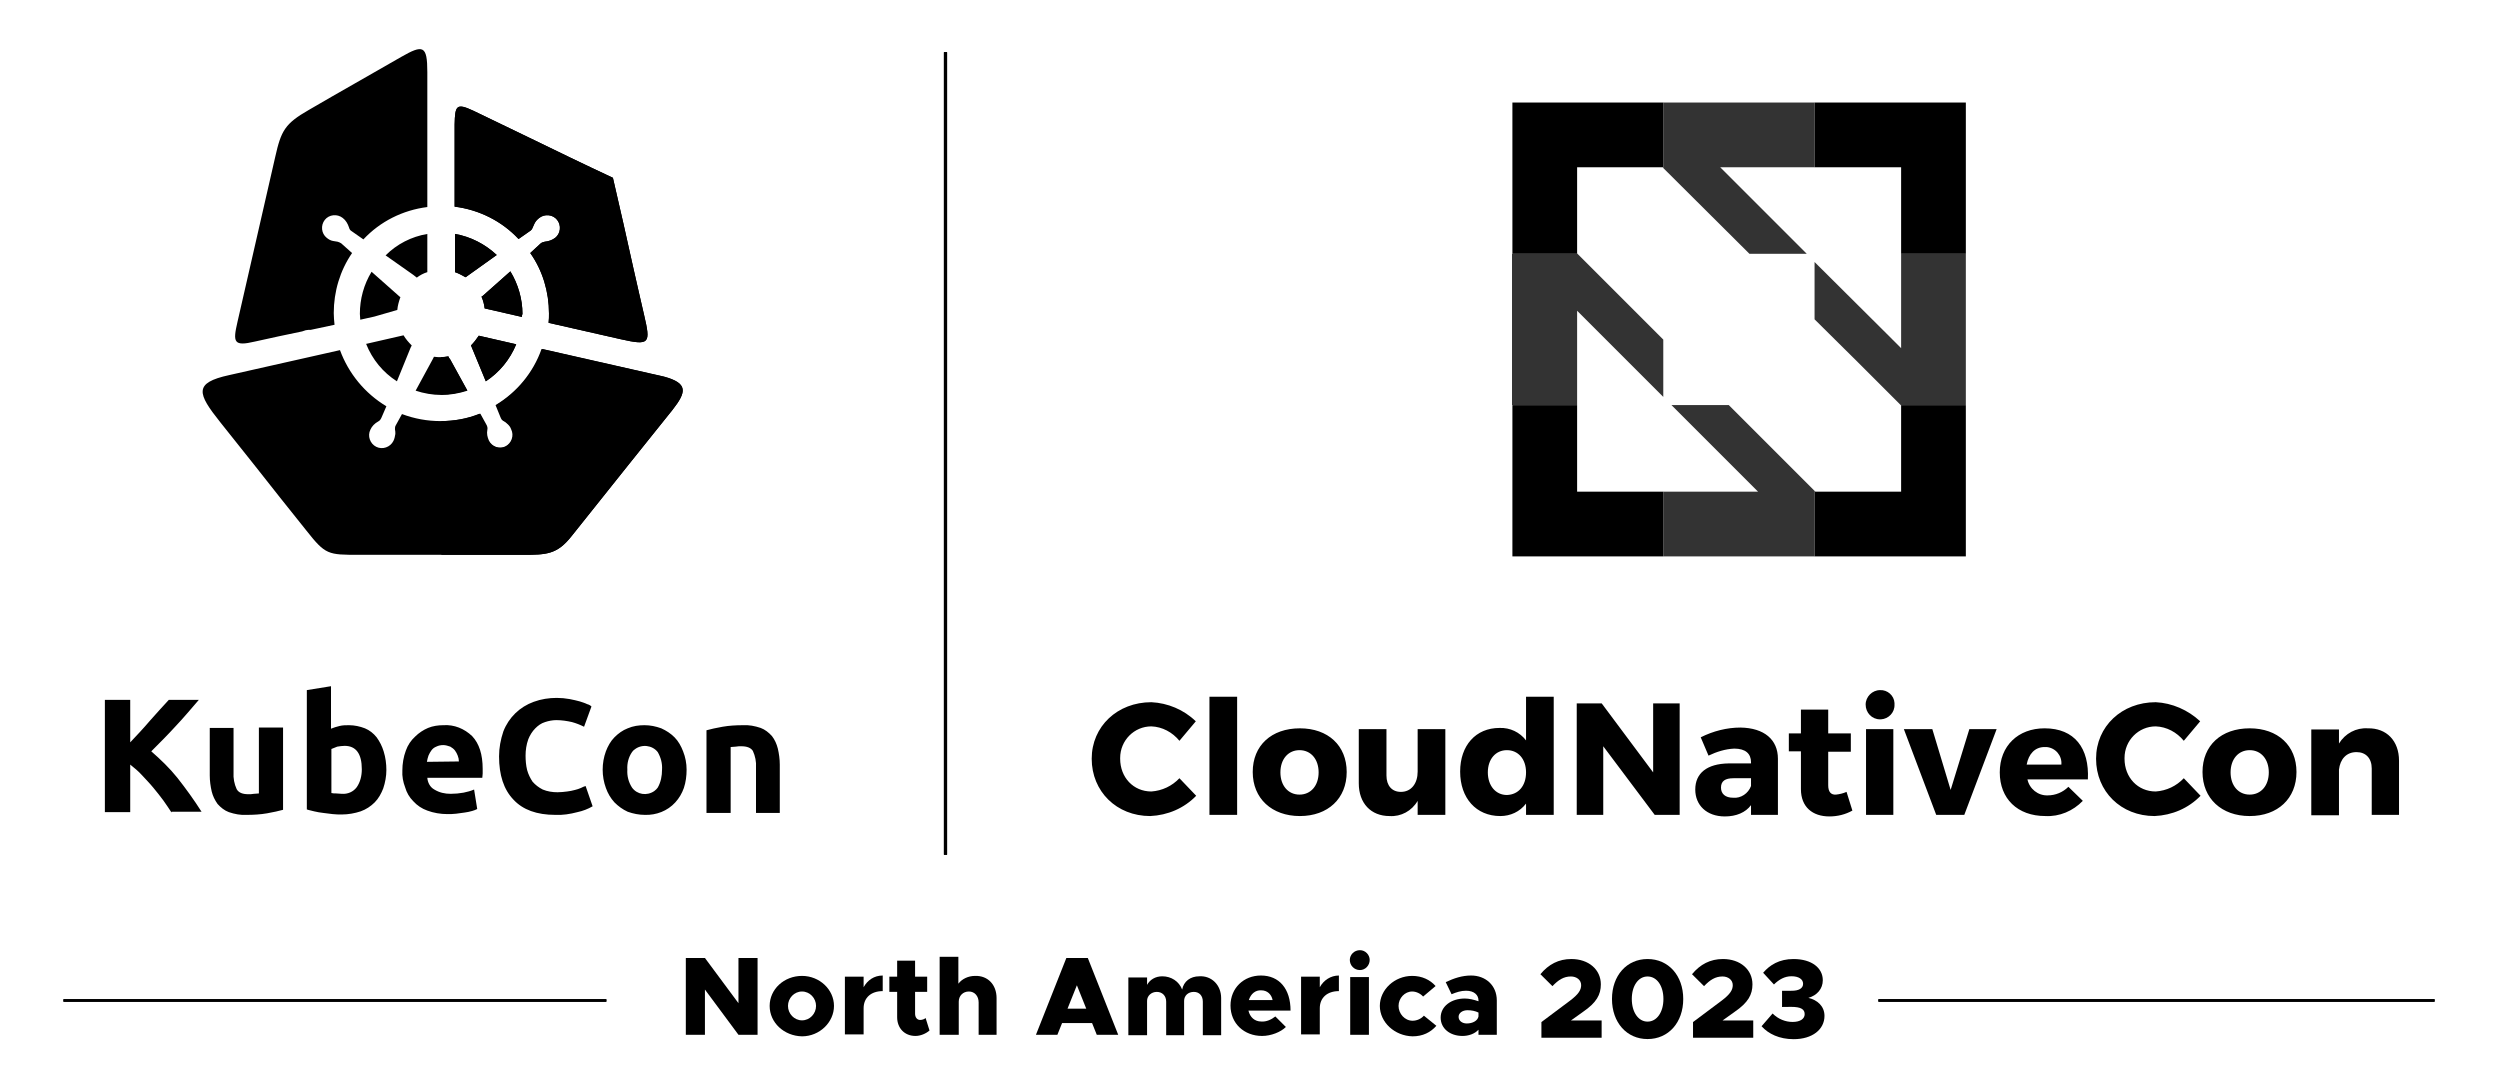 <?xml version="1.0" encoding="UTF-8"?><svg id="Layer_1" xmlns="http://www.w3.org/2000/svg" xmlns:xlink="http://www.w3.org/1999/xlink" viewBox="0 0 641.2 280.2"><defs><style>.cls-1{clip-path:url(#clippath);}.cls-2{clip-path:url(#clippath-1);}.cls-3{clip-path:url(#clippath-2);}.cls-4{isolation:isolate;opacity:.8;}.cls-5{fill-rule:evenodd;}</style><clipPath id="clippath"><rect x="481.8" y="256.3" width="142.6" height=".6"/></clipPath><clipPath id="clippath-1"><rect x="16.3" y="256.3" width="139.2" height=".6"/></clipPath><clipPath id="clippath-2"><rect x="242.1" y="13.4" width=".8" height="205.8"/></clipPath></defs><g><path d="M181.2,187.3c1.1-.3,2.4-.6,4.1-.9,1.7-.3,3.5-.4,5.2-.4,1.6-.1,3.1,.2,4.6,.7,1.1,.4,2.1,1.2,2.9,2.1,.7,.9,1.2,2,1.5,3.2,.3,1.3,.5,2.7,.5,4.1v12.4h-6.1v-11.7c.1-1.4-.2-2.9-.8-4.2-.5-.8-1.5-1.2-3-1.2-.5,0-.9,0-1.4,.1-.5,0-.9,.1-1.3,.1v16.9h-6.2v-21.2h0Zm-11.4,10.1c.1-1.6-.3-3.1-1.1-4.5-1.4-1.8-4.1-2.1-5.9-.7-.3,.2-.5,.4-.7,.7-.9,1.3-1.3,2.9-1.2,4.5-.1,1.6,.3,3.2,1.2,4.6,1.3,1.8,3.8,2.2,5.7,.9,.4-.3,.7-.6,.9-.9,.8-1.4,1.1-3,1.1-4.6m6.3,0c0,1.6-.2,3.2-.7,4.7-.5,1.4-1.2,2.6-2.2,3.7-2,2.2-4.9,3.3-7.8,3.2-1.5,0-3-.3-4.4-.8-1.3-.6-2.4-1.4-3.4-2.4-1-1.1-1.7-2.3-2.2-3.7-1.1-3-1.1-6.4,0-9.4,.5-1.3,1.2-2.6,2.2-3.6s2.1-1.8,3.4-2.3c1.4-.6,2.8-.8,4.3-.8s2.9,.3,4.3,.8c1.3,.6,2.4,1.3,3.4,2.3s1.7,2.3,2.2,3.6c.6,1.5,.9,3.1,.9,4.7m-33.7,11.6c-4.7,0-8.3-1.3-10.7-3.9-2.5-2.6-3.7-6.3-3.7-11.1,0-2.2,.4-4.3,1.1-6.4,1.4-3.6,4.2-6.3,7.8-7.6,1.9-.7,3.9-1,5.9-1,1.1,0,2.2,.1,3.3,.3,1,.2,1.9,.4,2.6,.6,.6,.2,1.3,.4,1.9,.7,.4,.1,.8,.3,1.1,.6l-1.9,5.2c-1-.5-2-.9-3.1-1.2-1.3-.3-2.7-.5-4-.5-1,0-2,.2-2.9,.5-1,.3-1.8,.9-2.5,1.6-.8,.8-1.4,1.8-1.8,2.8-.5,1.4-.7,2.8-.7,4.2,0,1.2,.1,2.5,.4,3.7,.3,1.1,.8,2.1,1.4,3,.7,.8,1.6,1.5,2.6,2,1.2,.5,2.5,.7,3.8,.7,.8,0,1.7-.1,2.5-.2,.7-.1,1.3-.2,2-.4,.5-.1,1-.3,1.5-.5,.4-.2,.8-.4,1.2-.5l1.8,5.2c-1.2,.7-2.5,1.2-3.9,1.5-1.9,.5-3.8,.8-5.7,.7m-24.7-13.7c0-.5-.1-1-.3-1.5-.2-.5-.4-.9-.7-1.3-.3-.4-.7-.7-1.2-1-.6-.2-1.2-.4-1.8-.4s-1.2,.1-1.8,.4c-.5,.2-.9,.5-1.2,.9-.3,.4-.6,.9-.8,1.4-.2,.5-.3,1.1-.4,1.6l8.2-.1h0Zm-14.5,2.3c0-1.7,.3-3.5,.9-5.1,.5-1.4,1.3-2.6,2.4-3.6,.9-.9,2.1-1.7,3.3-2.2,1.2-.5,2.6-.7,3.9-.7,2.8-.2,5.4,.9,7.4,2.8,1.8,1.9,2.7,4.7,2.7,8.4v1.2c0,.4-.1,.8-.1,1.1h-14.1c.1,1.2,.7,2.4,1.8,3,1.3,.8,2.7,1.1,4.2,1.1,1.1,0,2.2-.1,3.3-.3,.9-.2,1.8-.4,2.7-.8l.8,5c-.4,.2-.9,.4-1.3,.5-.6,.2-1.3,.3-1.9,.4-.7,.1-1.4,.2-2.2,.3-.8,.1-1.5,.1-2.3,.1-1.7,0-3.5-.3-5.1-.9-1.4-.5-2.6-1.3-3.6-2.4-1-1-1.7-2.2-2.1-3.6-.5-1.3-.8-2.8-.7-4.3m-4.1-.1c0,1.6-.3,3.2-.8,4.7-.5,1.3-1.2,2.6-2.2,3.6s-2.2,1.8-3.6,2.3c-1.5,.5-3.2,.8-4.8,.8-.8,0-1.6,0-2.4-.1l-2.4-.3c-.8-.1-1.5-.2-2.3-.4-.7-.2-1.4-.3-1.9-.5v-30.6l6.2-1v10.9c.7-.3,1.4-.5,2.2-.7,.8-.2,1.6-.2,2.4-.2,1.4,0,2.8,.3,4.1,.8,1.2,.5,2.2,1.3,3,2.3,.8,1.1,1.4,2.3,1.8,3.6,.5,1.6,.7,3.2,.7,4.8m-6.3-.2c0-4-1.5-6-4.4-6-.6,0-1.3,.1-1.9,.2-.5,.2-1,.4-1.5,.6v11.3c.4,.1,.8,.1,1.2,.1,.5,0,1,.1,1.5,.1,1.5,.1,2.9-.5,3.8-1.7,.9-1.3,1.3-2.9,1.3-4.6m-20.2,10.4c-1.1,.3-2.4,.6-4.1,.9-1.7,.3-3.5,.4-5.2,.4-1.6,.1-3.1-.2-4.6-.7-1.1-.4-2.1-1.2-2.9-2.1-.7-1-1.2-2-1.5-3.2-.3-1.3-.5-2.7-.5-4.1v-12.2h6.1v11.4c-.1,1.5,.2,3,.8,4.3,.5,.9,1.5,1.3,3,1.3,.5,0,.9,0,1.4-.1,.5,0,.9-.1,1.3-.1v-16.9h6.2v21.1h0Zm-28.6,.7c-.6-.9-1.3-2-2.1-3.1s-1.7-2.2-2.6-3.3c-.9-1.1-1.9-2.1-2.9-3.2-.9-1-2-1.9-3-2.7v12.2h-6.5v-28.8h6.5v10.9c1.7-1.8,3.4-3.6,5.1-5.6,1.7-1.9,3.3-3.7,4.8-5.3h7.7c-2,2.3-3.9,4.6-5.9,6.7-2,2.2-4.1,4.3-6.3,6.5,2.4,2.1,4.7,4.3,6.7,6.8,2.2,2.8,4.3,5.7,6.2,8.7h-7.7v.2Z"/><path class="cls-5" d="M96,81.2l-3.6,.8c0-.5-.1-1-.1-1.5,0-3.8,1-7.5,3-10.8l7,6.2c.1,.1,.2,.2,.4,.3-.4,1.1-.7,2.2-.8,3.3-.2,.1-.5,.1-.7,.2l-5.2,1.5Zm13.6-21.2v9.8c-1,.3-1.9,.8-2.7,1.4-.3-.2-.6-.5-.9-.7l-7.1-5c2.9-2.9,6.6-4.8,10.7-5.5m-48.7,22.6c3.4-14.9,6.3-27.5,9.7-42.4,1.5-6.7,2.5-8.5,8.6-12,8.4-4.9,14.7-8.4,23.7-13.6,5.6-3.2,6.7-3,6.7,3.9V53.1c-6.3,.8-12.1,3.7-16.4,8.3l-3-2.1c-.4-.2-.6-.6-.7-1-.3-.9-.8-1.8-1.6-2.4-1.4-1.1-3.5-.9-4.6,.5s-.9,3.5,.5,4.6c.5,.4,1,.7,1.6,.8,.4,.1,.8,.1,1.2,.2,.3,.1,.6,.2,.9,.4l2.8,2.5c-3.1,4.5-4.7,9.9-4.7,15.4,0,1,.1,2,.2,3l-6.1,1.3c-.4,0-.9,0-1.3,.1l-.9,.3c-4,.8-8,1.7-12.1,2.6-5.5,1.3-5.7,.2-4.5-5m55.8-12.8v-9.8c4,.7,7.7,2.6,10.7,5.4l-7.7,5.5c-.1,.1-.2,.2-.3,.2-.9-.5-1.8-1-2.7-1.3m17.2,11.5l-9.6-2.2c-.1-1-.4-2.1-.8-3,.1-.1,.2-.2,.3-.2l7.1-6.3c2,3.3,3.1,7.1,3.1,10.9-.1,.3-.2,.6-.1,.8m-12.5-52.9c5.2,2.5,8.9,4.3,14.1,6.8,7.2,3.5,14.4,7,21.7,10.4,1.8,7.8,3.6,15.6,5.3,23.4,1.1,4.7,1.6,7.2,2.7,11.8,1.7,7.3,1.5,7.9-6,6.2l-18.5-4.2c.1-.8,.1-1.6,.1-2.4,0-5.5-1.6-11-4.8-15.5l2.6-2.4c.3-.3,.7-.4,1.1-.5,1-.1,1.9-.4,2.7-1,1.4-1.1,1.6-3.2,.5-4.6s-3.2-1.6-4.6-.5h0c-.5,.4-.9,.8-1.2,1.4-.2,.4-.3,.7-.5,1.1-.1,.3-.3,.6-.6,.8l-3,2.1c-4.3-4.6-10.1-7.5-16.4-8.3V31.9c.1-4.9,.5-5.5,4.8-3.5m-6.4,63c-.6,.1-1.3,.2-1.9,.2s-1.2,0-1.8-.1l-.3,.6-4.4,8.1c2.1,.7,4.4,1.1,6.6,1.1,2.3,0,4.5-.4,6.7-1.1l-4.4-8c-.2-.2-.4-.5-.5-.8m7.8-5.3l9.6,2.2c-1.6,3.9-4.3,7.2-7.8,9.5l-3.8-9.2c.7-.7,1.4-1.6,2-2.5m-28.9,2.1l9.6-2.2c.6,1,1.3,1.8,2.1,2.6l-.3,.6-3.5,8.6c-3.6-2.3-6.3-5.6-7.9-9.6m78.6,16.9c-4.6,5.7-6.7,8.4-11.3,14.1-5.2,6.5-9.4,11.8-14.6,18.3-3.7,4.7-6.4,4.8-12.5,4.8h-42c-8,0-8.6,0-13.5-6.2-4.9-6.1-8.7-10.9-13.5-17-3.8-4.8-4.8-6-8.6-10.8-5.9-7.4-6.9-10.1,2.3-12.1l28.4-6.4c2.2,6,6.4,11.1,11.9,14.4l-1.3,3c-.2,.4-.4,.7-.8,.9-.9,.5-1.6,1.2-2,2.1-.8,1.6-.1,3.6,1.5,4.4s3.6,.1,4.4-1.5h0c.3-.6,.4-1.2,.5-1.8,0-.4,0-.8-.1-1.2,0-.3,0-.7,.2-1l1.6-2.9c3.2,1.2,6.5,1.8,9.9,1.8s6.8-.6,10-1.9l1.6,2.9c.2,.4,.3,.8,.2,1.2-.2,1,0,1.9,.4,2.8,.8,1.6,2.8,2.3,4.4,1.5,1.6-.8,2.3-2.8,1.5-4.4h0c-.2-.6-.6-1.1-1.1-1.5-.3-.3-.6-.5-1-.7-.3-.2-.5-.5-.6-.8l-1.3-3.2c5.5-3.3,9.7-8.4,11.8-14.4l31.3,7.1c6.3,1.7,5.9,3.9,2.3,8.5"/><path class="cls-5" d="M116.7,69.8v-9.8c4,.7,7.7,2.6,10.7,5.4l-7.7,5.5c-.1,.1-.2,.2-.3,.2-.9-.5-1.8-1-2.7-1.3m17.2,11.5l-9.6-2.2c-.1-1-.4-2.1-.8-3,.1-.1,.2-.2,.3-.2l7.1-6.3c2,3.3,3.1,7.1,3.1,10.9-.1,.3-.2,.6-.1,.8m-12.5-52.9c5.2,2.5,8.9,4.3,14.1,6.8,7.2,3.5,14.4,7,21.7,10.4,1.8,7.8,3.6,15.6,5.3,23.4,1.1,4.7,1.6,7.2,2.7,11.8,1.7,7.3,1.5,7.9-6,6.2l-18.5-4.2c.1-.8,.1-1.6,.1-2.4,0-5.5-1.6-11-4.8-15.5l2.6-2.4c.3-.3,.7-.4,1.1-.5,1-.1,1.9-.4,2.7-1,1.4-1.1,1.6-3.2,.5-4.6s-3.2-1.6-4.6-.5h0c-.5,.4-.9,.8-1.2,1.4-.2,.4-.3,.7-.5,1.1-.1,.3-.3,.6-.6,.8l-3,2.1c-4.3-4.6-10.1-7.5-16.4-8.3V31.9c.1-4.9,.5-5.5,4.8-3.5m1.4,57.7l9.6,2.2c-1.6,3.9-4.3,7.2-7.8,9.5l-3.8-9.2c.7-.7,1.4-1.6,2-2.5m-9.7,15.1v-9.6c.6,0,1.3-.1,1.9-.2,.1,.3,.2,.5,.4,.7l4.4,8c-2.2,.7-4.5,1.1-6.7,1.1m59.4,3.9c-4.6,5.7-6.7,8.4-11.3,14.1-5.2,6.5-9.4,11.8-14.6,18.3-3.7,4.7-6.4,4.8-12.5,4.8h-20.9v-34.3c3.4,0,6.8-.6,10-1.9l1.6,2.9c.2,.4,.3,.8,.2,1.2-.2,1,0,1.9,.4,2.8,.8,1.6,2.8,2.3,4.4,1.5s2.3-2.8,1.5-4.4c-.2-.6-.6-1.1-1.1-1.5-.3-.3-.6-.5-1-.7-.3-.2-.5-.5-.6-.8l-1.3-3.2c5.5-3.3,9.7-8.4,11.8-14.4l31.3,7.1c6.1,1.7,5.7,3.9,2.1,8.5"/><path d="M404.5,103.9h-16.6v38.8h38.7v-16.6h-22.1v-22.2Zm83.1,.1v22.1h-22l-.2-.2v16.8h38.8v-38.8h-16.7l.1,.1Zm-99.7-38.9h16.7l-.1-.1v-22.1h22l.1,.2V26.3h-38.7v38.8Zm77.5-38.8v16.6h22.2v22.2h16.6V26.3h-38.8Z"/><path class="cls-4" d="M463.4,65.1l-22.2-22.2h24.2V26.3h-38.8v16.8l22.1,22h14.7Zm-20,38.8h-14.7l18.4,18.4,3.8,3.8h-24.3v16.6h38.8v-16.8l-11-11-11-11Zm44.2-38.8v24.2l-3.8-3.8-18.4-18.3v14.7l11.1,11,11,11h16.7v-38.8h-16.6Zm-61,22l-22-22h-16.8v38.8h16.7v-24.2l22.1,22.1-0-14.7Z"/><path d="M306.7,185l-4.2,5c-1.8-2.2-4.4-3.6-7.2-3.7-4.4,0-8,3.6-8,8.1v.2c0,4.8,3.4,8.4,8,8.4,2.8-.2,5.3-1.4,7.2-3.4l4.3,4.5c-3.1,3.2-7.3,5-11.8,5.2-8.6,0-15-6.3-15-14.7,0-8.3,6.6-14.5,15.3-14.5,4.2,.2,8.3,1.9,11.4,4.9h0Zm3.5,24v-30.3h7.1v30.3h-7.1Zm35.2-11c0,6.8-4.8,11.3-12,11.3s-12.1-4.5-12.1-11.3,4.8-11.2,12.1-11.2c7.2,0,12,4.4,12,11.2h0Zm-17,.1c0,3.4,2,5.7,4.9,5.7s4.9-2.3,4.9-5.7-2-5.7-4.9-5.7-4.9,2.3-4.9,5.7h0Zm42.3,10.9h-7.1v-3.6c-1.5,2.6-4.3,4.1-7.2,3.9-4.8,0-7.9-3.3-7.9-8.4v-13.9h7.1v11.9c0,2.6,1.4,4.2,3.7,4.2,2.7,0,4.3-2.2,4.3-5.2v-10.9h7.1v22Zm27.8,0h-7.1v-2.9c-1.6,2.1-4,3.2-6.6,3.2-6.2,0-10.3-4.6-10.3-11.4,0-6.7,4-11.2,10.1-11.2,2.7-.1,5.2,1.1,6.8,3.2v-11.2h7.1v30.3h0Zm-7.1-10.9c0-3.4-2-5.7-4.9-5.7s-4.9,2.3-4.9,5.7,2,5.8,4.9,5.8c3-.1,4.9-2.4,4.9-5.8Z"/><path d="M424.4,209l-13.2-17.6v17.6h-6.8v-28.6h6.4l13.2,17.7v-17.7h6.8v28.6h-6.4Zm31.6-14.4v14.4h-6.9v-2.5c-1.4,1.9-3.8,2.9-6.7,2.9-4.7,0-7.6-2.9-7.6-6.9,0-4.2,3-6.6,8.5-6.7h5.8v-.3c0-2.2-1.4-3.5-4.3-3.5-2.3,.1-4.5,.8-6.6,1.8l-2-4.7c3.2-1.6,6.7-2.5,10.2-2.5,6.1,.1,9.6,3.1,9.6,8Zm-6.9,7v-2h-4.5c-2.1,0-3.2,.7-3.2,2.4,0,1.6,1.1,2.6,3.1,2.6,2,.2,3.9-1.1,4.6-3Zm26,6.3c-1.8,1-3.8,1.5-5.9,1.5-4.3,0-7.3-2.4-7.3-7v-9.7h-3.1v-4.6h3.1v-6.1h7v6.1h5.8v4.7h-5.8v8.6c0,1.7,.7,2.5,2,2.4,.9-.1,1.8-.3,2.7-.7l1.5,4.8Zm10.8-27.2c.1,2-1.5,3.7-3.5,3.8h-.2c-2.1,0-3.7-1.7-3.7-3.8,0-2,1.7-3.7,3.7-3.7,1.9-.1,3.6,1.4,3.7,3.3v.4h0Zm-7.3,28.3v-22h7v22h-7Zm18,0l-8.3-22h7.3l4.7,15.6,4.8-15.6h7l-8.3,22h-7.2Zm38.9-9.1h-15.5c.5,2.4,2.7,4.2,5.2,4.1,2,0,3.9-.8,5.3-2.2l3.7,3.6c-2.5,2.6-6,4.1-9.6,3.9-7.2,0-11.7-4.5-11.7-11.2,0-6.8,4.7-11.3,11.5-11.3,7.7,0,11.5,5.1,11.1,13.1h0Zm-6.8-3.8c.2-2.3-1.5-4.3-3.8-4.5h-.5c-2.5,0-4.1,1.8-4.6,4.5h8.9Z"/><path d="M564.3,185l-4.2,5c-1.8-2.2-4.4-3.6-7.2-3.7-4.4,0-8,3.6-8,8.1v.2c0,4.8,3.4,8.4,8,8.4,2.8-.2,5.3-1.4,7.2-3.4l4.3,4.5c-3.1,3.2-7.3,5-11.8,5.2-8.6,0-15-6.3-15-14.7,0-8.3,6.6-14.5,15.3-14.5,4.2,.2,8.3,2,11.4,4.9Zm24.7,13c0,6.8-4.8,11.3-12,11.3s-12.1-4.5-12.1-11.3,4.8-11.2,12.1-11.2c7.2,0,12,4.4,12,11.2Zm-16.9,.1c0,3.4,2,5.7,4.9,5.7s4.9-2.3,4.9-5.7-2-5.7-4.9-5.7-4.9,2.3-4.9,5.7h0Zm43.2-3v13.9h-7v-11.9c0-2.6-1.5-4.2-3.9-4.2-2.6,0-4.2,1.8-4.5,4.5v11.7h-7.1v-22h7.1v3.6c1.6-2.6,4.4-4.1,7.4-3.9,4.8-.1,8,3.2,8,8.3h0Z"/></g><g><path d="M175.9,245.7h4.9l8.6,11.6v-11.6h4.9v19.7h-4.9l-8.6-11.6v11.6h-4.9v-19.7Z"/><path d="M197.4,258c0-4.3,3.7-7.7,8.3-7.7,4.5,0,8.2,3.5,8.2,7.7s-3.7,7.8-8.2,7.8c-4.6-.1-8.3-3.5-8.3-7.8Zm11.9,0c0-2-1.6-3.7-3.6-3.7s-3.6,1.7-3.6,3.7,1.6,3.7,3.6,3.7,3.6-1.7,3.6-3.7Z"/><path d="M226.4,250.2v4c-3,0-4.9,1.7-4.9,4.4v6.7h-4.8v-14.8h4.8v2.7c1-1.8,2.7-3,4.9-3Z"/><path d="M238.4,264.3c-.9,.8-2.3,1.4-3.6,1.4-2.8,0-4.7-2-4.7-4.8v-6.5h-2v-3.9h2v-4.1h4.6v4.1h3.1v3.9h-3.1v5.6c0,.9,.5,1.6,1.3,1.6,.5,0,1.1-.2,1.4-.5l1,3.2Z"/><path d="M255.6,256v9.4h-4.6v-8.3c0-1.6-1-2.8-2.5-2.8s-2.6,1.1-2.6,2.6v8.5h-4.9v-20h4.8v6.9c.9-1.2,2.5-2,4.3-2,3.3-.1,5.5,2.3,5.5,5.7Z"/><path d="M280.1,262.4h-7.7l-1.2,3h-5.5l7.8-19.7h5.5l7.8,19.7h-5.5l-1.2-3Zm-1.5-3.7l-2.4-6-2.4,6h4.8Z"/><path d="M313.2,256v9.5h-4.7v-8.6c0-1.5-.9-2.5-2.3-2.5-1.5,0-2.5,1-2.5,2.3v8.8h-4.6v-8.6c0-1.5-1-2.5-2.4-2.5s-2.5,1-2.5,2.3v8.8h-4.8v-14.8h4.8v1.9c.7-1.3,2.1-2.2,3.9-2.2,2.3,0,4.3,1.3,5.1,3.4,.4-2.1,2.1-3.4,4.4-3.4,3.1-.2,5.6,2.2,5.6,5.6Z"/><path d="M327.1,260.7l2.7,2.7c-1.3,1.3-3.8,2.3-6.1,2.3-4.6,0-8.1-3.2-8.1-7.8,0-4.5,3.4-7.7,7.8-7.7,4.7,0,7.6,3.4,7.6,9h-10.8c.4,1.7,1.6,2.8,3.3,2.8,1.3,.1,2.6-.5,3.6-1.3Zm-6.8-4.2h6.1c-.3-1.5-1.4-2.5-2.9-2.5-1.5-.1-2.7,.9-3.2,2.5Z"/><path d="M343.4,250.2v4c-3,0-4.9,1.7-4.9,4.4v6.7h-4.8v-14.8h4.8v2.7c1-1.8,2.8-3,4.9-3Z"/><path d="M346.2,246.2c0-1.3,1.1-2.5,2.6-2.5,1.4,0,2.5,1.2,2.5,2.5,0,1.4-1.1,2.6-2.5,2.6-1.5,0-2.6-1.2-2.6-2.6Zm.1,4.4h4.8v14.8h-4.8v-14.8Z"/><path d="M353.9,258c0-4.2,3.8-7.7,8.3-7.7,2.5,0,4.6,1,6,2.6l-3.2,2.7c-.6-.7-1.7-1.3-2.8-1.3-1.9,0-3.5,1.7-3.5,3.7s1.6,3.8,3.6,3.8c1.1,0,2.2-.5,2.9-1.3l3.2,2.6c-1.5,1.7-3.5,2.7-6.1,2.7-4.6-.1-8.4-3.6-8.4-7.8Z"/><path d="M383.9,256.6v8.8h-4.7v-1.3c-1,1.1-2.6,1.6-4.1,1.6-3.2,0-5.6-1.9-5.6-4.7,0-2.9,2.7-4.9,6.2-4.9,1.1,0,2.3,.3,3.5,.7v-.2c0-1.4-1.1-2.5-3.2-2.5-1.3,0-2.5,.4-3.7,.9l-1.5-3.1c2.1-1,4.2-1.7,6.5-1.7,3.7,0,6.6,2.5,6.6,6.4Zm-4.7,4.1v-1c-.8-.4-1.8-.6-2.8-.6-1.3,0-2.3,.7-2.3,1.7s.9,1.7,2.1,1.7c1.5-0,2.8-.7,3-1.8Z"/><g><path d="M395.342,262.139l7.333-5.485c2.223-1.675,2.858-2.771,2.858-3.984,0-1.356-1.184-2.223-2.627-2.223-1.848,0-3.233,.895-4.735,2.482l-3.089-3.06c2.107-2.541,4.677-3.897,7.939-3.897,4.445,0,7.563,2.714,7.563,6.495,0,2.628-1.097,4.677-4.562,7.045l-3.117,2.223h7.881v4.417h-15.445v-4.013Z"/><path d="M413.442,256.22c0-6.004,3.781-10.248,9.122-10.248,5.37,0,9.152,4.244,9.152,10.248,0,6.034-3.782,10.278-9.152,10.278-5.341,0-9.122-4.244-9.122-10.278Zm13.193,0c0-3.377-1.675-5.773-4.071-5.773-2.367,0-4.041,2.396-4.041,5.773,0,3.378,1.674,5.804,4.041,5.804,2.396,0,4.071-2.426,4.071-5.804Z"/><path d="M434.227,262.139l7.333-5.485c2.223-1.675,2.858-2.771,2.858-3.984,0-1.356-1.184-2.223-2.627-2.223-1.848,0-3.233,.895-4.735,2.482l-3.089-3.06c2.107-2.541,4.677-3.897,7.939-3.897,4.445,0,7.563,2.714,7.563,6.495,0,2.628-1.097,4.677-4.562,7.045l-3.117,2.223h7.881v4.417h-15.445v-4.013Z"/><path d="M451.807,263.207l2.829-3.263c1.443,1.443,3.291,2.165,5.139,2.165,1.992,0,3.089-.837,3.089-1.992,0-1.241-.924-1.876-3.464-1.876l-2.339,.028v-4.157h2.339c1.991,.029,3.06-.635,3.06-1.789,0-1.213-1.184-1.935-2.974-1.935-1.761,0-3.204,.837-4.503,2.107l-2.771-3.003c1.703-1.991,4.128-3.521,7.794-3.521,4.677,0,7.507,2.31,7.507,5.428,0,2.223-1.473,3.896-3.695,4.532,2.223,.52,4.128,2.078,4.128,4.619,0,3.493-3.118,5.976-7.91,5.976-3.667,0-6.467-1.356-8.228-3.319Z"/></g></g><g><rect id="SVGID" x="481.8" y="256.3" width="142.6" height=".6"/><g><rect x="481.8" y="256.3" width="142.6" height=".6"/><g class="cls-1"><rect x="481.8" y="256.3" width="142.6" height=".6"/></g></g></g><g><rect id="SVGID-2" x="16.3" y="256.3" width="139.2" height=".6"/><g><rect x="16.3" y="256.3" width="139.2" height=".6"/><g class="cls-2"><rect x="16.3" y="256.3" width="139.2" height=".6"/></g></g></g><g><rect id="SVGID-3" x="242.1" y="13.4" width=".8" height="205.8"/><g><rect x="242.1" y="13.4" width=".8" height="205.8"/><g class="cls-3"><rect x="242.1" y="13.4" width=".8" height="205.8"/></g></g></g></svg>